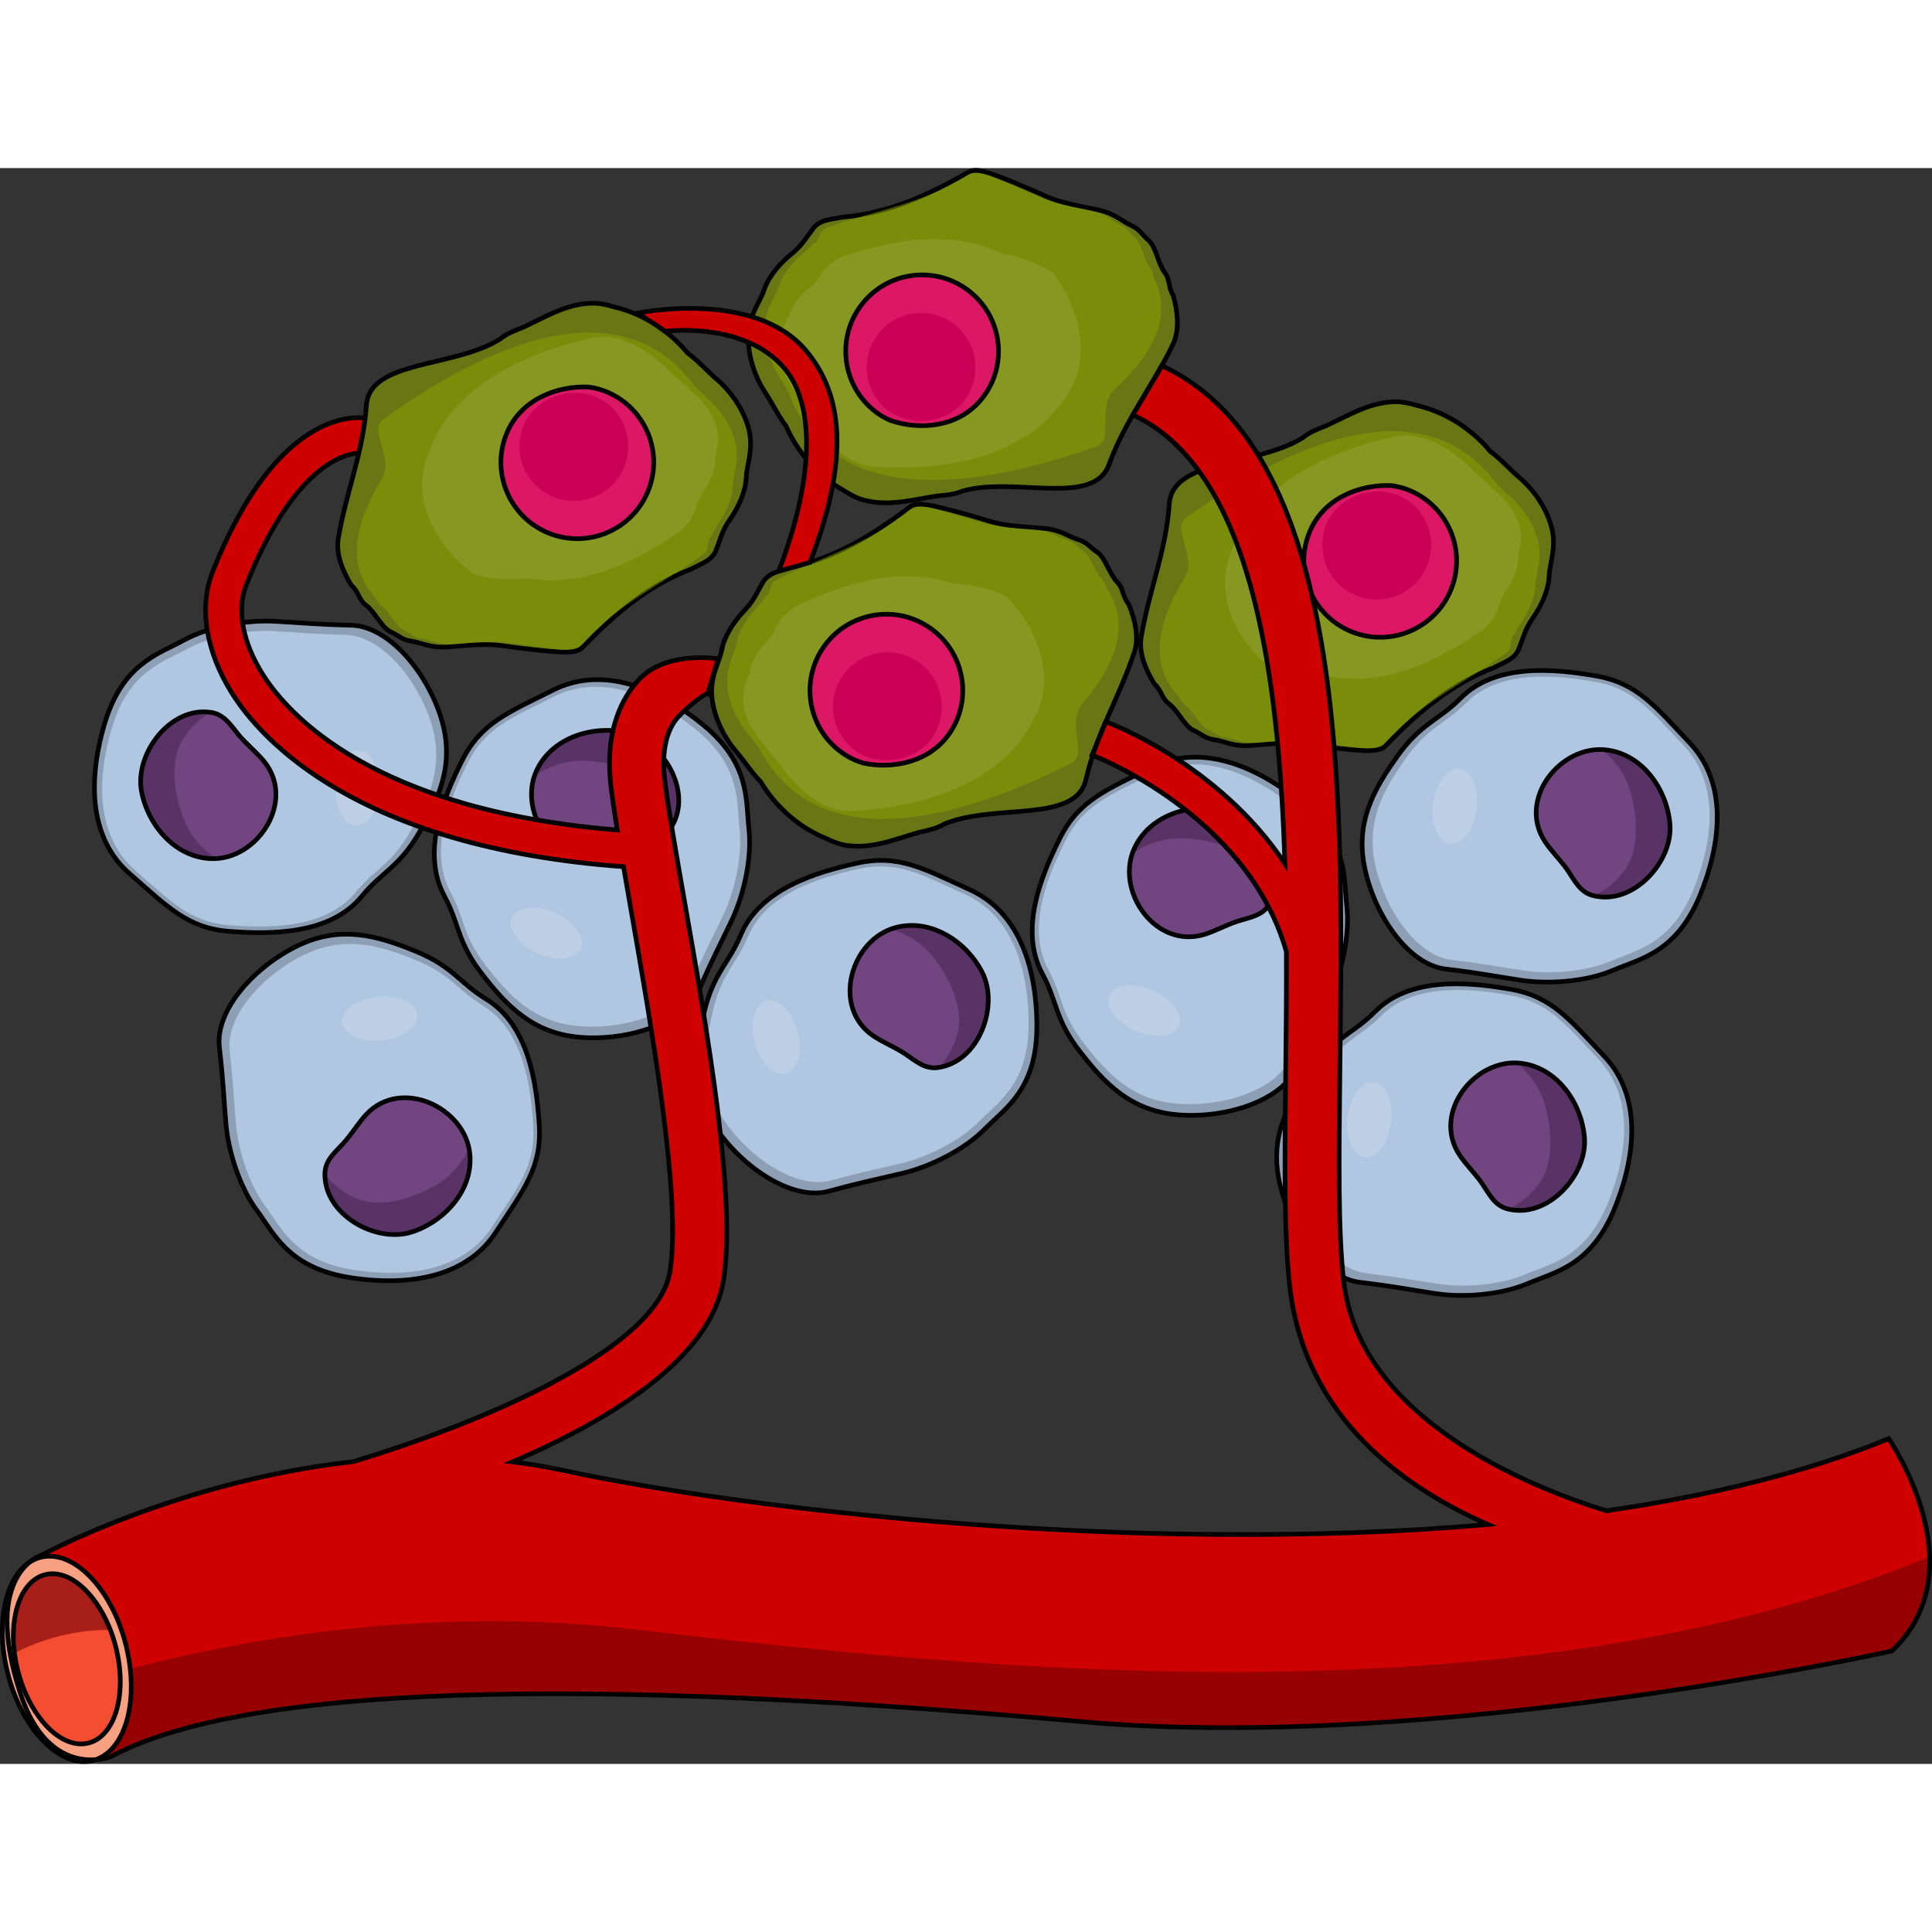 <?xml version="1.0" encoding="utf-8"?>
<!-- Created by: Science Figures, www.sciencefigures.org, Generator: Science Figures Editor -->
<svg version="1.1" id="Layer_1" xmlns="http://www.w3.org/2000/svg" xmlns:xlink="http://www.w3.org/1999/xlink" 
	 width="800px" height="800px" viewBox="0 0 415.66 343.33" enable-background="new 0 0 415.66 343.33" xml:space="preserve">
<rect x="0" y="0" width="415.66" height="343.33" fill="#333333" stroke="none"/>
<g>
	<g>
		<path opacity="0.6" fill="#8CA500" d="M300.82,50.27c-5.97-0.14-10.77,3.03-15.62,5.22c-1.75,0.67-3.5,1.34-5.02,2.59
			c-10.01,6.16-28.06,4.38-28.62,14.28c-0.74,10.31-4.34,18.37-6.07,28.71c-0.45,3.18,0.88,6.68,2.86,9.9
			c1.73,1.57,1.46,3.04,3.25,4.37c1.79,1.33,3.29,4.78,5.17,5.62c1.88,0.84,2.36,1.72,4.56,2.04c2.2,0.32,3.93,1.49,7.76,1.22
			c3.83-0.27,7.92-0.83,11.89-0.25c1.99,0.29,4.37,0.59,6.59,0.84c1.11,0.12,2.18,0.23,3.14,0.32c2.47,0.16,5.65,0.61,7.18-0.64
			c7.19-7.42,14.23-13.46,23.56-17.03c1.93-1.07,4.66-1.78,5.47-4.4c0.53-1.34,0.83-2.33,1.23-3.3c0.4-0.96,0.89-1.9,1.77-3.16
			c1.75-2.53,3.28-5.95,3.37-8.82c0.09-2.87,1.73-6.24,0.45-10.78c-1.28-4.54-4.36-8.3-6.67-10.26c-2.3-1.96-4.41-4.35-6.4-5.76
			c-4.22-5.06-9.91-8.57-15.96-9.95C303.41,50.63,302.07,50.35,300.82,50.27z"/>
		<path fill="none" stroke="#000000" stroke-miterlimit="10" d="M300.82,50.27c-5.97-0.14-10.77,3.03-15.62,5.22
			c-1.75,0.67-3.5,1.34-5.02,2.59c-10.01,6.16-28.06,4.38-28.62,14.28c-0.74,10.31-4.34,18.37-6.07,28.71
			c-0.45,3.18,0.88,6.68,2.86,9.9c1.73,1.57,1.46,3.04,3.25,4.37c1.79,1.33,3.29,4.78,5.17,5.62c1.88,0.84,2.36,1.72,4.56,2.04
			c2.2,0.32,3.93,1.49,7.76,1.22c3.83-0.27,7.92-0.83,11.89-0.25c1.99,0.29,4.37,0.59,6.59,0.84c1.11,0.12,2.18,0.23,3.14,0.32
			c2.47,0.16,5.65,0.61,7.18-0.64c7.19-7.42,14.23-13.46,23.56-17.03c1.93-1.07,4.66-1.78,5.47-4.4c0.53-1.34,0.83-2.33,1.23-3.3
			c0.4-0.96,0.89-1.9,1.77-3.16c1.75-2.53,3.28-5.95,3.37-8.82c0.09-2.87,1.73-6.24,0.45-10.78c-1.28-4.54-4.36-8.3-6.67-10.26
			c-2.3-1.96-4.41-4.35-6.4-5.76c-4.22-5.06-9.91-8.57-15.96-9.95C303.41,50.63,302.07,50.35,300.82,50.27z"/>
		<path opacity="0.5" fill="#8CA500" d="M262.25,122.12c-0.36-0.16-0.67-0.35-1.04-0.58c-0.43-0.27-0.92-0.57-1.59-0.87
			c-0.81-0.36-1.63-1.49-2.42-2.59c-0.71-0.98-1.44-1.99-2.27-2.61c-0.75-0.56-1.04-1.14-1.39-1.82c-7.14-7.53-3.56-17.63,1.44-25.7
			c2.48-4.51-2.88-10.19,0.07-12.62c18.48-13.28,49.91-30.61,67.14-7.19c0.85,0.82,1.72,1.67,2.64,2.45
			c2.16,1.85,4.87,5.26,5.99,9.3c0.77,2.77,0.32,5.08-0.08,7.11c-0.19,0.99-0.37,1.92-0.4,2.83c-0.1,2.73-1.64,5.89-3.06,7.94
			c-0.71,1.03-1.17,1.84-1.52,2.62c-1.05,0.92-0.41,2.61-1.32,3.61c-9.05,6.73-18.77,10.81-26.4,19.58
			c-2.38,2.21-6.43,0.87-9.78,0.57c-1.03-0.11-2.1-0.24-3.15-0.37c-1.05-0.13-2.09-0.27-3.04-0.41c-3.1-0.45-6.23-0.17-9.25,0.09
			c-0.67,0.06-1.36,0.12-2.02,0.17c-2.3,0.17-3.71-0.24-5.07-0.63c-0.68-0.2-1.32-0.38-2.03-0.49
			C263.14,122.44,262.68,122.31,262.25,122.12L262.25,122.12z"/>
		<path opacity="0.1" fill="#FFFFFF" d="M274.77,108.62c-7.75-5.55-13.5-15.49-10.33-24.66c4.59-15.45,20.89-22.9,35.31-26.12
			c6.74-1.59,13.39,3.22,17.98,8.02c0.8,0.57,1.64,1.37,2.53,2.23c0.65,0.62,1.32,1.27,2.02,1.86c1.66,1.4,3.74,3.99,4.61,7.05
			c0.6,2.09,0.26,3.83-0.03,5.37c-0.14,0.75-0.28,1.45-0.3,2.13c-0.06,2.06-1.23,4.44-2.3,5.98c-1.07,1.54-1.38,2.45-1.84,3.82
			c-0.09,0.28-0.2,0.58-0.31,0.91c-0.51,1.44-1.43,2.44-2.83,3.96c-7.05,4.86-15.25,9.41-24.02,10.48
			c-2.92,0.36-5.91,0.33-8.93-0.21C282.47,109.98,278.48,109.57,274.77,108.62L274.77,108.62z"/>
		<g>
			<path fill="#DC1866" d="M311.95,91.21c-3.7,8.29-13.42,12-21.71,8.3c-6.9-3.09-10.64-10.35-9.54-17.48
				c0.22-1.43,0.65-2.86,1.27-4.24c3.11-6.88,10.69-9.78,17.36-9.48c1.5,0.18,2.94,0.58,4.32,1.2
				C311.93,73.21,315.65,82.93,311.95,91.21z"/>
			<path fill="none" stroke="#000000" stroke-miterlimit="10" d="M311.95,91.21c-3.7,8.29-13.42,12-21.71,8.3
				c-6.9-3.09-10.64-10.35-9.54-17.48c0.22-1.43,0.65-2.86,1.27-4.24c3.11-6.88,10.69-9.78,17.36-9.48c1.5,0.18,2.94,0.58,4.32,1.2
				C311.93,73.21,315.65,82.93,311.95,91.21z"/>
			<path fill="#C90056" d="M306.88,85.89c-2.64,5.9-9.55,8.54-15.45,5.91c-3.93-1.76-6.42-5.42-6.86-9.41
				c-0.11-1-0.09-2.02,0.07-3.04c0.88-7.27,9.18-11.78,16.33-8.91c0.98,0.44,1.88,1,2.67,1.65
				C307.6,75.35,309.07,80.97,306.88,85.89z"/>
		</g>
	</g>
	<g>
		<g>
			<g>
				<path id="changecolor_1_" fill="#B0C7E1" d="M77.86,156.64c4.32-5.29,7.97-6.15,12.33-13.69c4.36-7.54,7.77-15,4.66-24.81
					c-3.11-9.81-11.26-19.6-19.29-19.79c-8.03-0.2-10.45-0.53-16.5-0.85c-6.04-0.32-14.02,1.06-19.53,4.08
					c-5.51,3.02-13.25,5.02-17.1,18.2c-3.85,13.19-2.66,24.95,5.45,32.01c8.11,7.06,12.41,11.74,21.51,12.43
					C58.48,164.9,71.12,164.89,77.86,156.64z"/>
				<path opacity="0.2" fill="#010101" d="M49.38,164.22c9.1,0.69,21.73,0.67,28.48-7.58c4.32-5.29,7.97-6.15,12.33-13.69
					c4.36-7.54,7.77-15,4.66-24.81c-3.11-9.81-11.26-19.6-19.29-19.79c-8.03-0.2-10.45-0.53-16.5-0.85
					c-6.04-0.32-14.02,1.06-19.53,4.08c-5.51,3.02-13.25,5.02-17.1,18.2c-3.85,13.19-2.66,24.95,5.45,32.01
					C35.99,158.85,40.29,163.53,49.38,164.22z M29.15,151.14c-7.69-6.7-8.82-17.86-5.17-30.38c3.65-12.52,11-14.41,16.23-17.28
					c5.23-2.87,12.8-4.17,18.53-3.87c5.73,0.3,8.03,0.62,15.65,0.81c7.62,0.19,15.35,9.48,18.31,18.78
					c2.96,9.3-0.29,16.38-4.42,23.54c-4.13,7.16-7.6,7.97-11.7,12.99c-6.4,7.83-18.39,7.84-27.03,7.19
					C40.93,162.28,36.84,157.84,29.15,151.14z"/>
				<path opacity="0.15" fill="#FFFFFF" d="M76.64,141.49c-2.61-0.07-4.62-3.77-4.5-8.26c0.13-4.49,2.35-8.06,4.96-7.99
					c2.61,0.07,4.63,3.77,4.5,8.26C81.47,137.99,79.25,141.56,76.64,141.49z"/>
			</g>
			<path fill="none" stroke="#000000" stroke-linecap="round" stroke-linejoin="round" stroke-miterlimit="10" d="M77.86,156.64
				c4.32-5.29,7.97-6.15,12.33-13.69c4.36-7.54,7.77-15,4.66-24.81c-3.11-9.81-11.26-19.6-19.29-19.79
				c-8.03-0.2-10.45-0.53-16.5-0.85c-6.04-0.32-14.02,1.06-19.53,4.08c-5.51,3.02-13.25,5.02-17.1,18.2
				c-3.85,13.19-2.66,24.95,5.45,32.01c8.11,7.06,12.41,11.74,21.51,12.43C58.48,164.9,71.12,164.89,77.86,156.64z"/>
		</g>
		<g>
			<path fill="#714580" d="M56.83,127.67c-1.65-2.03-3.8-3.69-5.49-5.74c-1.71-2.08-3.06-4.37-5.89-4.82
				c-8.9-1.4-16.45,8.97-15.02,16.86c1.32,7.31,7.2,14.35,15.04,14.6C55.48,148.9,63.71,136.14,56.83,127.67z"/>
			<path fill="#5A3366" d="M45.47,148.58c0.35,0.01,0.7,0.01,1.05-0.01c-3-2.1-5.41-4.66-6.85-8.22c-2.01-4.97-3.3-11.95-0.63-16.92
				c1.14-2.13,3.59-4.98,6.32-6.32c-8.86-1.32-16.36,9.01-14.93,16.87C31.76,141.29,37.63,148.32,45.47,148.58z"/>
			<path fill="none" stroke="#000000" stroke-linecap="round" stroke-linejoin="round" stroke-miterlimit="10" d="M56.83,127.67
				c-1.65-2.03-3.8-3.69-5.49-5.74c-1.71-2.08-3.06-4.37-5.89-4.82c-8.9-1.4-16.45,8.97-15.02,16.86c1.32,7.31,7.2,14.35,15.04,14.6
				C55.48,148.9,63.71,136.14,56.83,127.67z"/>
		</g>
	</g>
	<g>
		<g>
			<g>
				<path id="changecolor_2_" fill="#B0C7E1" d="M159.39,164.94c-2.62,6.3-5.87,8.17-7.89,16.65c-2.01,8.47-3.15,16.6,2.65,25.1
					c5.79,8.5,16.41,15.54,24.16,13.43c7.75-2.11,10.17-2.49,16.05-3.91c5.88-1.43,13.13-5.03,17.54-9.5
					c4.41-4.47,11.26-8.6,11.17-22.34c-0.09-13.74-4.6-24.66-14.4-29.11c-9.79-4.44-15.26-7.69-24.17-5.74
					C175.59,151.47,163.49,155.1,159.39,164.94z"/>
				<path opacity="0.2" fill="#010101" d="M184.5,149.51c-8.91,1.95-21.01,5.59-25.11,15.43c-2.62,6.3-5.87,8.17-7.89,16.65
					c-2.01,8.47-3.15,16.6,2.65,25.1c5.79,8.5,16.41,15.54,24.16,13.43c7.75-2.11,10.17-2.49,16.05-3.91
					c5.88-1.43,13.13-5.03,17.54-9.5c4.41-4.47,11.26-8.6,11.17-22.34c-0.09-13.74-4.6-24.66-14.4-29.11
					C198.87,150.81,193.41,147.56,184.5,149.51z M207.64,156.24c9.29,4.22,13.57,14.58,13.66,27.62c0.09,13.04-6.41,16.96-10.6,21.2
					c-4.19,4.24-11.06,7.66-16.64,9.02c-5.58,1.35-7.87,1.71-15.23,3.71c-7.35,2.01-17.43-4.68-22.92-12.75
					c-5.5-8.07-4.42-15.78-2.51-23.82c1.91-8.04,4.99-9.82,7.48-15.8c3.89-9.34,15.37-12.79,23.83-14.64
					C193.16,148.94,198.34,152.03,207.64,156.24z"/>
				<path opacity="0.15" fill="#FFFFFF" d="M164.9,179.1c2.52-0.68,5.51,2.29,6.67,6.62c1.16,4.34,0.06,8.4-2.46,9.08
					c-2.52,0.68-5.51-2.29-6.68-6.62C161.28,183.84,162.38,179.78,164.9,179.1z"/>
			</g>
			<path fill="none" stroke="#000000" stroke-linecap="round" stroke-linejoin="round" stroke-miterlimit="10" d="M159.39,164.94
				c-2.62,6.3-5.87,8.17-7.89,16.65c-2.01,8.47-3.15,16.6,2.65,25.1c5.79,8.5,16.41,15.54,24.16,13.43
				c7.75-2.11,10.17-2.49,16.05-3.91c5.88-1.43,13.13-5.03,17.54-9.5c4.41-4.47,11.26-8.6,11.17-22.34
				c-0.09-13.74-4.6-24.66-14.4-29.11c-9.79-4.44-15.26-7.69-24.17-5.74C175.59,151.47,163.49,155.1,159.39,164.94z"/>
		</g>
		<g>
			<path fill="#714580" d="M187.84,186.67c2.17,1.47,4.7,2.44,6.91,3.92c2.24,1.5,4.18,3.31,7.02,2.93
				c8.93-1.21,13.19-13.31,9.56-20.46c-3.37-6.63-11.01-11.68-18.59-9.68C183.05,165.94,178.82,180.52,187.84,186.67z"/>
			<path fill="#5A3366" d="M192.74,163.38c-0.34,0.09-0.68,0.2-1,0.32c3.47,1.15,6.52,2.92,8.92,5.91
				c3.35,4.19,6.58,10.5,5.46,16.03c-0.48,2.37-2.01,5.8-4.25,7.86c8.87-1.27,13.09-13.32,9.47-20.45
				C207.96,166.43,200.32,161.37,192.74,163.38z"/>
			<path fill="none" stroke="#000000" stroke-linecap="round" stroke-linejoin="round" stroke-miterlimit="10" d="M187.84,186.67
				c2.17,1.47,4.7,2.44,6.91,3.92c2.24,1.5,4.18,3.31,7.02,2.93c8.93-1.21,13.19-13.31,9.56-20.46
				c-3.37-6.63-11.01-11.68-18.59-9.68C183.05,165.94,178.82,180.52,187.84,186.67z"/>
		</g>
	</g>
	<g>
		<g>
			<g>
				<path id="changecolor_5_" fill="#B0C7E1" d="M95.64,156.68c3.25,6,2.66,9.71,7.99,16.6c5.33,6.89,10.93,12.88,21.19,13.72
					c10.25,0.84,22.4-2.99,25.63-10.35c3.23-7.36,4.46-9.47,7.04-14.94c2.58-5.47,4.34-13.37,3.63-19.61
					c-0.71-6.24,0.39-14.17-10.36-22.73c-10.74-8.56-22.07-11.92-31.69-7.1c-9.61,4.82-15.57,7.03-19.65,15.19
					C95.34,135.61,90.56,147.31,95.64,156.68z"/>
				<path opacity="0.2" fill="#010101" d="M99.43,127.46c-4.08,8.16-8.86,19.85-3.79,29.23c3.25,6,2.66,9.71,7.99,16.6
					c5.33,6.89,10.93,12.88,21.19,13.72c10.25,0.84,22.4-2.99,25.63-10.35c3.23-7.36,4.46-9.47,7.04-14.94
					c2.58-5.47,4.34-13.37,3.63-19.61c-0.71-6.24,0.39-14.17-10.36-22.73c-10.74-8.56-22.07-11.92-31.69-7.1
					C109.47,117.09,103.51,119.3,99.43,127.46z M119.2,113.69c9.12-4.58,19.87-1.39,30.07,6.74c10.2,8.13,9.16,15.65,9.83,21.57
					c0.67,5.92-0.99,13.42-3.45,18.61c-2.45,5.19-3.62,7.2-6.68,14.18c-3.06,6.98-14.59,10.61-24.32,9.82
					c-9.73-0.79-15.05-6.48-20.11-13.02c-5.06-6.54-4.5-10.06-7.58-15.75c-4.82-8.89-0.28-19.99,3.59-27.74
					C104.42,120.36,110.08,118.27,119.2,113.69z"/>
				<path opacity="0.15" fill="#FFFFFF" d="M110.12,161.3c1.06-2.39,5.24-2.85,9.35-1.03c4.1,1.82,6.57,5.23,5.51,7.62
					c-1.06,2.39-5.24,2.85-9.35,1.03C111.53,167.1,109.06,163.69,110.12,161.3z"/>
			</g>
			<path fill="none" stroke="#000000" stroke-linecap="round" stroke-linejoin="round" stroke-miterlimit="10" d="M95.64,156.68
				c3.25,6,2.66,9.71,7.99,16.6c5.33,6.89,10.93,12.88,21.19,13.72c10.25,0.84,22.4-2.99,25.63-10.35
				c3.23-7.36,4.46-9.47,7.04-14.94c2.58-5.47,4.34-13.37,3.63-19.61c-0.71-6.24,0.39-14.17-10.36-22.73
				c-10.74-8.56-22.07-11.92-31.69-7.1c-9.61,4.82-15.57,7.03-19.65,15.19C95.34,135.61,90.56,147.31,95.64,156.68z"/>
		</g>
		<g>
			<path fill="#714580" d="M130.42,148.21c2.51-0.76,4.85-2.12,7.39-2.91c2.57-0.8,5.2-1.17,6.69-3.62
				c4.67-7.7-2.06-18.62-9.91-20.29c-7.27-1.55-16.01,1.22-19.21,8.37C111.29,138.91,119.97,151.36,130.42,148.21z"/>
			<path fill="#5A3366" d="M115.38,129.76c-0.14,0.32-0.27,0.65-0.39,0.98c3.08-1.98,6.37-3.24,10.2-3.22
				c5.36,0.03,12.3,1.48,15.9,5.83c1.54,1.87,3.24,5.2,3.45,8.24c4.58-7.7-2.13-18.55-9.95-20.22
				C127.33,119.84,118.59,122.61,115.38,129.76z"/>
			<path fill="none" stroke="#000000" stroke-linecap="round" stroke-linejoin="round" stroke-miterlimit="10" d="M130.42,148.21
				c2.51-0.76,4.85-2.12,7.39-2.91c2.57-0.8,5.2-1.17,6.69-3.62c4.67-7.7-2.06-18.62-9.91-20.29c-7.27-1.55-16.01,1.22-19.21,8.37
				C111.29,138.91,119.97,151.36,130.42,148.21z"/>
		</g>
	</g>
	<g>
		<g>
			<g>
				<path id="changecolor_4_" fill="#B0C7E1" d="M224.27,173.36c3.25,6,2.66,9.71,7.99,16.6c5.33,6.89,10.93,12.88,21.19,13.72
					c10.25,0.84,22.4-2.99,25.63-10.35c3.23-7.36,4.46-9.47,7.04-14.94c2.58-5.47,4.34-13.37,3.63-19.61
					c-0.71-6.24,0.39-14.17-10.36-22.73c-10.74-8.56-22.07-11.92-31.69-7.1c-9.61,4.82-15.57,7.03-19.65,15.19
					C223.97,152.29,219.19,163.99,224.27,173.36z"/>
				<path opacity="0.2" fill="#010101" d="M228.05,144.13c-4.08,8.16-8.86,19.85-3.79,29.23c3.25,6,2.66,9.71,7.99,16.6
					c5.33,6.89,10.93,12.88,21.19,13.72c10.25,0.84,22.4-2.99,25.63-10.35c3.23-7.36,4.46-9.47,7.04-14.94
					c2.58-5.47,4.34-13.37,3.63-19.61c-0.71-6.24,0.39-14.17-10.36-22.73c-10.74-8.56-22.07-11.92-31.69-7.1
					C238.1,133.77,232.14,135.98,228.05,144.13z M247.83,130.37c9.12-4.58,19.87-1.39,30.07,6.74c10.2,8.13,9.16,15.65,9.83,21.57
					c0.67,5.92-0.99,13.42-3.45,18.61c-2.45,5.19-3.62,7.2-6.68,14.18c-3.06,6.98-14.59,10.61-24.32,9.82
					c-9.73-0.79-15.05-6.48-20.11-13.02c-5.06-6.54-4.5-10.06-7.58-15.75c-4.82-8.89-0.28-19.99,3.59-27.74
					C233.05,137.04,238.71,134.95,247.83,130.37z"/>
				<path opacity="0.15" fill="#FFFFFF" d="M238.75,177.97c1.06-2.39,5.24-2.85,9.35-1.03c4.1,1.82,6.57,5.23,5.51,7.62
					c-1.06,2.39-5.24,2.85-9.35,1.03C240.16,183.77,237.69,180.36,238.75,177.97z"/>
			</g>
			<path fill="none" stroke="#000000" stroke-linecap="round" stroke-linejoin="round" stroke-miterlimit="10" d="M224.27,173.36
				c3.25,6,2.66,9.71,7.99,16.6c5.33,6.89,10.93,12.88,21.19,13.72c10.25,0.84,22.4-2.99,25.63-10.35
				c3.23-7.36,4.46-9.47,7.04-14.94c2.58-5.47,4.34-13.37,3.63-19.61c-0.71-6.24,0.39-14.17-10.36-22.73
				c-10.74-8.56-22.07-11.92-31.69-7.1c-9.61,4.82-15.57,7.03-19.65,15.19C223.97,152.29,219.19,163.99,224.27,173.36z"/>
		</g>
		<g>
			<path fill="#714580" d="M259.05,164.89c2.51-0.76,4.85-2.12,7.39-2.91c2.57-0.8,5.21-1.17,6.69-3.62
				c4.67-7.7-2.06-18.62-9.91-20.29c-7.27-1.55-16.01,1.22-19.21,8.37C239.91,155.58,248.6,168.04,259.05,164.89z"/>
			<path fill="#5A3366" d="M244.01,146.44c-0.14,0.32-0.27,0.65-0.39,0.98c3.08-1.98,6.37-3.24,10.2-3.22
				c5.36,0.03,12.3,1.48,15.9,5.83c1.54,1.87,3.24,5.2,3.45,8.24c4.58-7.7-2.13-18.55-9.95-20.22
				C255.96,136.52,247.22,139.29,244.01,146.44z"/>
			<path fill="none" stroke="#000000" stroke-linecap="round" stroke-linejoin="round" stroke-miterlimit="10" d="M259.05,164.89
				c2.51-0.76,4.85-2.12,7.39-2.91c2.57-0.8,5.21-1.17,6.69-3.62c4.67-7.7-2.06-18.62-9.91-20.29c-7.27-1.55-16.01,1.22-19.21,8.37
				C239.91,155.58,248.6,168.04,259.05,164.89z"/>
		</g>
	</g>
	<g>
		<g>
			<g>
				<path id="changecolor_6_" fill="#B0C7E1" d="M295.85,181.47c-4.8,4.85-8.52,5.35-13.58,12.45c-5.06,7.09-9.17,14.19-7.01,24.25
					c2.16,10.06,9.34,20.58,17.31,21.55c7.97,0.96,10.35,1.53,16.34,2.43c5.98,0.89,14.05,0.29,19.83-2.19
					c5.77-2.48,13.67-3.72,18.77-16.48c5.09-12.76,5.04-24.58-2.36-32.39c-7.39-7.81-11.23-12.88-20.22-14.43
					C315.94,175.1,303.36,173.9,295.85,181.47z"/>
				<path opacity="0.2" fill="#010101" d="M324.92,176.65c-8.99-1.55-21.57-2.75-29.07,4.82c-4.8,4.85-8.52,5.35-13.58,12.45
					c-5.06,7.09-9.17,14.19-7.01,24.25c2.16,10.06,9.34,20.58,17.31,21.55c7.97,0.96,10.35,1.53,16.34,2.43
					c5.98,0.89,14.05,0.29,19.83-2.19c5.77-2.48,13.67-3.72,18.77-16.48c5.09-12.76,5.04-24.58-2.36-32.39
					C337.75,183.27,333.91,178.2,324.92,176.65z M343.81,191.61c7.02,7.41,7.07,18.62,2.24,30.73
					c-4.83,12.11-12.33,13.29-17.81,15.64c-5.48,2.35-13.14,2.93-18.81,2.08c-5.68-0.85-7.94-1.39-15.51-2.3
					c-7.57-0.92-14.38-10.9-16.43-20.45c-2.05-9.54,1.85-16.28,6.65-23.01c4.8-6.73,8.33-7.21,12.89-11.81
					c7.12-7.18,19.06-6.05,27.59-4.58C333.16,179.39,336.8,184.2,343.81,191.61z"/>
				<path opacity="0.15" fill="#FFFFFF" d="M295.62,196.67c2.59,0.32,4.24,4.2,3.69,8.65c-0.56,4.45-3.11,7.8-5.7,7.48
					c-2.59-0.32-4.24-4.2-3.69-8.65C290.47,199.69,293.02,196.34,295.62,196.67z"/>
			</g>
			<path fill="none" stroke="#000000" stroke-linecap="round" stroke-linejoin="round" stroke-miterlimit="10" d="M295.85,181.47
				c-4.8,4.85-8.52,5.35-13.58,12.45c-5.06,7.09-9.17,14.19-7.01,24.25c2.16,10.06,9.34,20.58,17.31,21.55
				c7.97,0.96,10.35,1.53,16.34,2.43c5.98,0.89,14.05,0.29,19.83-2.19c5.77-2.48,13.67-3.72,18.77-16.48
				c5.09-12.76,5.04-24.58-2.36-32.39c-7.39-7.81-11.23-12.88-20.22-14.43C315.94,175.1,303.36,173.9,295.85,181.47z"/>
		</g>
		<g>
			<path fill="#714580" d="M314.01,212.32c1.45,2.18,3.43,4.03,4.92,6.24c1.51,2.23,2.63,4.64,5.4,5.36
				c8.72,2.25,17.23-7.35,16.56-15.35c-0.62-7.41-5.79-14.97-13.57-15.97C317.39,191.31,307.97,203.23,314.01,212.32z"/>
			<path fill="#5A3366" d="M327.33,192.59c-0.35-0.05-0.7-0.07-1.05-0.09c2.78,2.38,4.94,5.16,6.03,8.84
				c1.52,5.14,2.14,12.21-0.99,16.9c-1.34,2.02-4.05,4.61-6.9,5.68c8.69,2.16,17.14-7.4,16.48-15.37
				C340.28,201.16,335.1,193.6,327.33,192.59z"/>
			<path fill="none" stroke="#000000" stroke-linecap="round" stroke-linejoin="round" stroke-miterlimit="10" d="M314.01,212.32
				c1.45,2.18,3.43,4.03,4.92,6.24c1.51,2.23,2.63,4.64,5.4,5.36c8.72,2.25,17.23-7.35,16.56-15.35
				c-0.62-7.41-5.79-14.97-13.57-15.97C317.39,191.31,307.97,203.23,314.01,212.32z"/>
		</g>
	</g>
	<g>
		<g>
			<g>
				<path id="changecolor_7_" fill="#B0C7E1" d="M314.24,114.06c-4.8,4.85-8.52,5.35-13.58,12.45c-5.06,7.09-9.17,14.19-7.01,24.25
					c2.16,10.06,9.34,20.58,17.31,21.55c7.97,0.96,10.35,1.53,16.34,2.43c5.98,0.89,14.05,0.29,19.83-2.19
					c5.77-2.48,13.67-3.72,18.77-16.48c5.09-12.76,5.04-24.58-2.36-32.39c-7.39-7.81-11.23-12.88-20.22-14.43
					C334.32,107.69,321.74,106.49,314.24,114.06z"/>
				<path opacity="0.2" fill="#010101" d="M343.31,109.24c-8.99-1.55-21.57-2.75-29.07,4.82c-4.8,4.85-8.52,5.35-13.58,12.45
					c-5.06,7.09-9.17,14.19-7.01,24.25c2.16,10.06,9.34,20.58,17.31,21.55c7.97,0.96,10.35,1.53,16.34,2.43
					c5.98,0.89,14.05,0.29,19.83-2.19c5.77-2.48,13.67-3.72,18.77-16.48c5.09-12.76,5.04-24.58-2.36-32.39
					C356.13,115.86,352.3,110.79,343.31,109.24z M362.2,124.2c7.02,7.41,7.07,18.62,2.24,30.73c-4.83,12.11-12.33,13.29-17.81,15.64
					s-13.14,2.93-18.81,2.08c-5.68-0.85-7.94-1.39-15.51-2.3c-7.57-0.92-14.38-10.9-16.43-20.45c-2.05-9.54,1.85-16.28,6.65-23.01
					c4.8-6.73,8.33-7.21,12.89-11.81c7.12-7.18,19.06-6.05,27.59-4.58C351.54,111.98,355.18,116.79,362.2,124.2z"/>
				<path opacity="0.15" fill="#FFFFFF" d="M314,129.26c2.59,0.32,4.24,4.2,3.69,8.65c-0.56,4.45-3.11,7.8-5.7,7.48
					c-2.59-0.32-4.24-4.2-3.69-8.65C308.86,132.28,311.41,128.94,314,129.26z"/>
			</g>
			<path fill="none" stroke="#000000" stroke-linecap="round" stroke-linejoin="round" stroke-miterlimit="10" d="M314.24,114.06
				c-4.8,4.85-8.52,5.35-13.58,12.45c-5.06,7.09-9.17,14.19-7.01,24.25c2.16,10.06,9.34,20.58,17.31,21.55
				c7.97,0.96,10.35,1.53,16.34,2.43c5.98,0.89,14.05,0.29,19.83-2.19c5.77-2.48,13.67-3.72,18.77-16.48
				c5.09-12.76,5.04-24.58-2.36-32.39c-7.39-7.81-11.23-12.88-20.22-14.43C334.32,107.69,321.74,106.49,314.24,114.06z"/>
		</g>
		<g>
			<path fill="#714580" d="M332.4,144.91c1.45,2.18,3.43,4.03,4.92,6.24c1.51,2.23,2.63,4.64,5.4,5.36
				c8.72,2.25,17.23-7.35,16.56-15.35c-0.62-7.41-5.79-14.97-13.57-15.97C335.78,123.91,326.36,135.82,332.4,144.91z"/>
			<path fill="#5A3366" d="M345.71,125.19c-0.35-0.05-0.7-0.07-1.05-0.09c2.78,2.38,4.94,5.16,6.03,8.84
				c1.52,5.14,2.14,12.21-0.99,16.9c-1.34,2.02-4.05,4.61-6.9,5.68c8.69,2.16,17.14-7.4,16.48-15.37
				C358.66,133.75,353.49,126.19,345.71,125.19z"/>
			<path fill="none" stroke="#000000" stroke-linecap="round" stroke-linejoin="round" stroke-miterlimit="10" d="M332.4,144.91
				c1.45,2.18,3.43,4.03,4.92,6.24c1.51,2.23,2.63,4.64,5.4,5.36c8.72,2.25,17.23-7.35,16.56-15.35
				c-0.62-7.41-5.79-14.97-13.57-15.97C335.78,123.91,326.36,135.82,332.4,144.91z"/>
		</g>
	</g>
	<g>
		<g>
			<g>
				<path id="changecolor_3_" fill="#B0C7E1" d="M104.62,178.81c-5.83-3.56-7.18-7.05-15.25-10.34c-8.07-3.28-15.92-5.65-25.21-1.22
					c-9.29,4.43-17.87,13.84-16.97,21.82c0.9,7.98,0.9,10.43,1.41,16.46c0.51,6.03,2.96,13.74,6.71,18.78
					c3.75,5.04,6.78,12.44,20.37,14.45c13.59,2.01,25.08-0.78,30.97-9.78c5.89-9,9.93-13.9,9.37-23
					C115.46,196.88,113.72,184.36,104.62,178.81z"/>
				<path opacity="0.2" fill="#010101" d="M116.03,205.98c-0.57-9.1-2.31-21.62-11.41-27.17c-5.83-3.56-7.18-7.05-15.25-10.34
					c-8.07-3.28-15.92-5.65-25.21-1.22c-9.29,4.43-17.87,13.84-16.97,21.82c0.9,7.98,0.9,10.43,1.41,16.46
					c0.51,6.03,2.96,13.74,6.71,18.78c3.75,5.04,6.78,12.44,20.37,14.45c13.59,2.01,25.08-0.78,30.97-9.78
					C112.55,219.99,116.6,215.09,116.03,205.98z M105.84,227.82c-5.59,8.54-16.49,11.18-29.39,9.28
					c-12.9-1.91-15.78-8.93-19.33-13.71c-3.55-4.79-5.88-12.11-6.37-17.83c-0.49-5.72-0.48-8.04-1.34-15.62
					c-0.86-7.57,7.29-16.51,16.1-20.71c8.81-4.2,16.27-1.96,23.92,1.16c7.66,3.12,8.94,6.44,14.47,9.81
					c8.63,5.27,10.29,17.15,10.82,25.79C115.27,214.62,111.43,219.28,105.84,227.82z"/>
				<path opacity="0.15" fill="#FFFFFF" d="M89.78,182.09c0.28,2.6-3.1,5.1-7.57,5.58c-4.46,0.49-8.31-1.22-8.59-3.82
					c-0.28-2.6,3.1-5.1,7.57-5.58C85.65,177.78,89.5,179.49,89.78,182.09z"/>
			</g>
			<path fill="none" stroke="#000000" stroke-linecap="round" stroke-linejoin="round" stroke-miterlimit="10" d="M104.62,178.81
				c-5.83-3.56-7.18-7.05-15.25-10.34c-8.07-3.28-15.92-5.65-25.21-1.22c-9.29,4.43-17.87,13.84-16.97,21.82
				c0.9,7.98,0.9,10.43,1.41,16.46c0.51,6.03,2.96,13.74,6.71,18.78c3.75,5.04,6.78,12.44,20.37,14.45
				c13.59,2.01,25.08-0.78,30.97-9.78c5.89-9,9.93-13.9,9.37-23C115.46,196.88,113.72,184.36,104.62,178.81z"/>
		</g>
		<g>
			<path fill="#714580" d="M78.8,203.6c-1.79,1.91-3.13,4.27-4.93,6.22c-1.82,1.98-3.91,3.63-3.97,6.49
				c-0.17,9.01,11.14,15.07,18.76,12.57c7.06-2.31,13.23-9.1,12.41-16.89C100.02,202.04,86.26,195.63,78.8,203.6z"/>
			<path fill="#5A3366" d="M101.07,212c-0.04-0.35-0.09-0.7-0.16-1.04c-1.67,3.26-3.88,6-7.21,7.91c-4.65,2.67-11.38,4.9-16.68,2.94
				c-2.27-0.84-5.42-2.87-7.12-5.4c-0.1,8.96,11.16,14.97,18.76,12.48C95.73,226.58,101.89,219.8,101.07,212z"/>
			<path fill="none" stroke="#000000" stroke-linecap="round" stroke-linejoin="round" stroke-miterlimit="10" d="M78.8,203.6
				c-1.79,1.91-3.13,4.27-4.93,6.22c-1.82,1.98-3.91,3.63-3.97,6.49c-0.17,9.01,11.14,15.07,18.76,12.57
				c7.06-2.31,13.23-9.1,12.41-16.89C100.02,202.04,86.26,195.63,78.8,203.6z"/>
		</g>
	</g>
	<path fill="#CE0000" d="M406.35,273.36c-17.65,7.26-38.43,12.26-60.71,15.52c-17.15-5.32-53.19-19.94-56.56-49.47
		c-1.2-10.46-1.03-26.01-0.83-44.03c0.62-56.5,2.8-133.88-38.3-152.86l-6.21,10.58c25.08,11.58,31.36,53.82,32.7,96.54
		c-14.12-21.31-37.29-30.08-38.54-30.54l-2.94,7.18c0.34,0.13,33.38,12.71,41.8,42.3c0.04,9.19-0.06,18.19-0.15,26.68
		c-0.2,18.4-0.38,34.29,0.9,45.48c3.24,28.35,25.07,43.44,42.64,51.09c-74.93,6.56-159.34-3.1-198.9-11.63
		c-3.66-0.79-7.32-1.4-10.96-1.85c21.65-9.32,42.65-22.47,45.35-39.02c2.85-17.47-3.42-53.3-8.46-82.1
		c-1.85-10.54-3.44-19.65-4.15-25.54c-0.73-6.1,0.29-10.83,2.96-13.69c2.4-2.57,6.02-5.16,6.27-4.92l2.25-7.54
		c-3.42-0.4-12.07-0.81-17.04,4.51c-3.55,3.8-7.47,10.88-6.01,23.03c0.31,2.6,0.79,5.77,1.36,9.33
		c-52.44-4.28-70.82-24.79-76.31-33.52c-4.34-6.9-5.63-13.9-3.53-19.2c11.51-29.09,24.12-28.34,24.22-28.32l0.81-3.85l0.57-3.71
		c-1.79-0.31-18.93-2.08-32.82,33.02c-3.02,7.63-1.49,17.17,4.18,26.19c6.19,9.83,26.77,33.09,84.21,37.28
		c0.49,2.83,1.01,5.81,1.55,8.93c4.63,26.46,10.98,62.69,8.44,78.21c-2.62,16.07-38.03,31.74-68.08,40.85
		c-37.66,4.14-67.06,20.1-67.06,20.1s-13.08,3.66-4.65,29.67c6.21,19.14,19.57,13.68,19.57,13.68
		c35.47-19.02,132.12-14.41,208.6-7.52c75.69,6.82,174.53-15.19,174.53-15.19C425.72,301.31,406.35,273.36,406.35,273.36z"/>
	<path fill="#970000" d="M415.14,298.75c-88.94,36.6-204.06,24.27-279.4,15.55c-54.21-6.27-104.67,6.19-130.71,15.73
		c6.45,16.78,18.87,11.72,18.87,11.72c35.47-19.02,132.12-14.41,208.6-7.52c75.69,6.82,174.53-15.19,174.53-15.19
		C413.43,312.97,415.37,305.69,415.14,298.75z"/>
	<g>
		<g>
			<g>
				<g>
					<g enable-background="new    ">
						<g>
							<path fill="#F8A082" stroke="#000000" stroke-linecap="round" stroke-linejoin="round" stroke-miterlimit="10" d="
								M1.39,307.7c-2.7,9.85,0.93,23.67,8.1,30.87c7.17,7.2,15.16,5.06,17.86-4.79c2.69-9.85-0.93-23.67-8.1-30.87
								C12.08,295.7,4.09,297.85,1.39,307.7"/>
						</g>
					</g>
				</g>
			</g>
			<path fill="#F44D32" d="M19.1,306.69c-0.23-0.25-0.45-0.5-0.69-0.74c-1.48-1.48-3-2.49-4.48-3.04c-3.83-1.41-7.43,0.23-9.44,4.57
				c-0.34,0.74-0.64,1.55-0.88,2.44c-0.02,0.06-0.03,0.12-0.05,0.18c-0.36,1.39-0.58,2.86-0.66,4.39c-0.06,1.24-0.04,2.52,0.08,3.81
				c0.26,2.93,0.96,5.91,2.03,8.67c0.36,0.94,0.77,1.85,1.22,2.73c0.85,1.68,1.86,3.24,2.99,4.59c0.36,0.43,0.73,0.84,1.11,1.22
				c0.42,0.43,0.85,0.81,1.28,1.16c3.48,2.82,7.07,3.07,9.79,1.03c1.15-0.87,2.15-2.16,2.91-3.84c0.32-0.71,0.6-1.48,0.83-2.32
				c0.2-0.74,0.36-1.52,0.48-2.31c0.13-0.9,0.22-1.83,0.25-2.78c0.04-1.49-0.04-3.01-0.24-4.55c-0.27-2.06-0.75-4.14-1.42-6.12
				C23.03,312.33,21.29,309.14,19.1,306.69z"/>
		</g>
		<path fill="#A81E18" d="M18.41,305.95c-1.48-1.48-3-2.49-4.48-3.04c-3.83-1.41-7.43,0.23-9.44,4.57
			c-0.34,0.74-0.64,1.55-0.88,2.44c-0.02,0.06-0.03,0.12-0.05,0.18c-0.36,1.39-0.58,2.86-0.66,4.39c-0.06,1.24-0.04,2.52,0.08,3.81
			c0.04,0.4,0.08,0.8,0.13,1.2c3.84-2,11.33-5.1,20.62-4.99c-1.15-2.96-2.72-5.68-4.63-7.82C18.88,306.44,18.65,306.19,18.41,305.95
			z"/>
		<path fill="none" stroke="#000000" stroke-linecap="round" stroke-linejoin="round" stroke-miterlimit="10" d="M19.1,306.69
			c-0.23-0.25-0.45-0.5-0.69-0.74c-1.48-1.48-3-2.49-4.48-3.04c-3.83-1.41-7.43,0.23-9.44,4.57c-0.34,0.74-0.64,1.55-0.88,2.44
			c-0.02,0.06-0.03,0.12-0.05,0.18c-0.36,1.39-0.58,2.86-0.66,4.39c-0.06,1.24-0.04,2.52,0.08,3.81c0.26,2.93,0.96,5.91,2.03,8.67
			c0.36,0.94,0.77,1.85,1.22,2.73c0.85,1.68,1.86,3.24,2.99,4.59c0.36,0.43,0.73,0.84,1.11,1.22c0.42,0.43,0.85,0.81,1.28,1.16
			c3.48,2.82,7.07,3.07,9.79,1.03c1.15-0.87,2.15-2.16,2.91-3.84c0.32-0.71,0.6-1.48,0.83-2.32c0.2-0.74,0.36-1.52,0.48-2.31
			c0.13-0.9,0.22-1.83,0.25-2.78c0.04-1.49-0.04-3.01-0.24-4.55c-0.27-2.06-0.75-4.14-1.42-6.12
			C23.03,312.33,21.29,309.14,19.1,306.69z"/>
	</g>
	<g>
		<path opacity="0.6" fill="#8CA500" d="M181.58,145.63c5.88,1.06,11.11-1.33,16.24-2.74c1.83-0.39,3.66-0.78,5.36-1.78
			c10.84-4.54,28.4,0.01,30.49-9.69c2.32-10.07,7.13-17.47,10.43-27.43c0.94-3.07,0.16-6.74-1.29-10.22
			c-1.46-1.81-0.98-3.23-2.54-4.82c-1.56-1.59-2.51-5.23-4.24-6.35c-1.72-1.12-2.06-2.06-4.19-2.72c-2.12-0.66-3.65-2.08-7.47-2.4
			c-3.83-0.32-7.95-0.4-11.79-1.6c-1.92-0.6-4.22-1.26-6.38-1.85c-1.08-0.29-2.12-0.57-3.05-0.8c-2.42-0.53-5.49-1.48-7.19-0.48
			c-8.25,6.22-16.14,11.1-25.91,13.18c-2.07,0.76-4.88,1.04-6.09,3.5c-0.73,1.24-1.18,2.18-1.72,3.07
			c-0.54,0.89-1.17,1.74-2.23,2.85c-2.12,2.22-4.16,5.37-4.7,8.19c-0.53,2.82-2.67,5.9-2.11,10.59c0.56,4.69,3.03,8.88,5,11.17
			c1.97,2.29,3.68,4.98,5.43,6.68c3.39,5.65,8.47,10,14.23,12.3C179.08,144.88,180.36,145.36,181.58,145.63z"/>
		<path fill="none" stroke="#000000" stroke-miterlimit="10" d="M181.58,145.63c5.88,1.06,11.11-1.33,16.24-2.74
			c1.83-0.39,3.66-0.78,5.36-1.78c10.84-4.54,28.4,0.01,30.49-9.69c2.32-10.07,7.13-17.47,10.43-27.43
			c0.94-3.07,0.16-6.74-1.29-10.22c-1.46-1.81-0.98-3.23-2.54-4.82c-1.56-1.59-2.51-5.23-4.24-6.35c-1.72-1.12-2.06-2.06-4.19-2.72
			c-2.12-0.66-3.65-2.08-7.47-2.4c-3.83-0.32-7.95-0.4-11.79-1.6c-1.92-0.6-4.22-1.26-6.38-1.85c-1.08-0.29-2.12-0.57-3.05-0.8
			c-2.42-0.53-5.49-1.48-7.19-0.48c-8.25,6.22-16.14,11.1-25.91,13.18c-2.07,0.76-4.88,1.04-6.09,3.5
			c-0.73,1.24-1.18,2.18-1.72,3.07c-0.54,0.89-1.17,1.74-2.23,2.85c-2.12,2.22-4.16,5.37-4.7,8.19c-0.53,2.82-2.67,5.9-2.11,10.59
			c0.56,4.69,3.03,8.88,5,11.17c1.97,2.29,3.68,4.98,5.43,6.68c3.39,5.65,8.47,10,14.23,12.3
			C179.08,144.88,180.36,145.36,181.58,145.63z"/>
		<path opacity="0.5" fill="#8CA500" d="M230.78,80.61c0.33,0.22,0.61,0.45,0.93,0.73c0.39,0.33,0.82,0.71,1.44,1.11
			c0.74,0.48,1.38,1.73,1.99,2.93c0.55,1.08,1.12,2.19,1.84,2.93c0.65,0.66,0.85,1.29,1.09,2.01c5.89,8.54,0.79,17.97-5.4,25.17
			c-3.15,4.07,1.27,10.51-2.01,12.45c-20.31,10.27-54.04,22.53-67.44-3.28c-0.71-0.94-1.44-1.91-2.23-2.83
			c-1.85-2.16-4-5.95-4.48-10.11c-0.33-2.85,0.47-5.06,1.17-7.02c0.34-0.95,0.66-1.84,0.84-2.73c0.52-2.68,2.53-5.56,4.25-7.37
			c0.86-0.9,1.44-1.64,1.91-2.36c1.18-0.75,0.81-2.52,1.86-3.37c9.98-5.25,20.21-7.78,29.11-15.26c2.7-1.82,6.49,0.13,9.75,0.95
			c1,0.27,2.04,0.56,3.06,0.85c1.02,0.29,2.02,0.59,2.94,0.87c2.99,0.92,6.12,1.13,9.15,1.34c0.67,0.05,1.36,0.09,2.02,0.15
			c2.3,0.18,3.63,0.81,4.91,1.41c0.64,0.3,1.25,0.58,1.93,0.79C229.95,80.16,230.39,80.35,230.78,80.61L230.78,80.61z"/>
		<path opacity="0.1" fill="#FFFFFF" d="M216.33,92.01c6.8,6.68,10.94,17.39,6.39,25.96c-6.92,14.55-24.18,19.39-38.92,20.35
			c-6.9,0.53-12.73-5.25-16.52-10.7c-0.71-0.69-1.41-1.61-2.16-2.59c-0.55-0.72-1.11-1.46-1.71-2.15c-1.42-1.64-3.08-4.52-3.47-7.68
			c-0.26-2.16,0.33-3.83,0.86-5.3c0.26-0.71,0.5-1.39,0.62-2.06c0.38-2.03,1.9-4.2,3.2-5.56c1.3-1.36,1.74-2.21,2.41-3.49
			c0.14-0.26,0.28-0.54,0.45-0.86c0.72-1.35,1.79-2.19,3.41-3.47c7.71-3.71,16.52-6.94,25.35-6.64c2.94,0.1,5.89,0.59,8.79,1.59
			C208.93,89.48,212.81,90.5,216.33,92.01L216.33,92.01z"/>
		<g>
			<path fill="#DC1866" d="M176.91,103.47c4.94-7.61,15.12-9.78,22.73-4.84c6.34,4.12,8.91,11.87,6.73,18.74
				c-0.44,1.38-1.08,2.72-1.91,3.99c-4.14,6.32-12.07,8.01-18.61,6.68c-1.46-0.41-2.82-1.03-4.09-1.85
				C174.14,121.26,171.97,111.08,176.91,103.47z"/>
			<path fill="none" stroke="#000000" stroke-miterlimit="10" d="M176.91,103.47c4.94-7.61,15.12-9.78,22.73-4.84
				c6.34,4.12,8.91,11.87,6.73,18.74c-0.44,1.38-1.08,2.72-1.91,3.99c-4.14,6.32-12.07,8.01-18.61,6.68
				c-1.46-0.41-2.82-1.03-4.09-1.85C174.14,121.26,171.97,111.08,176.91,103.47z"/>
			<path fill="#C90056" d="M181.1,109.51c3.52-5.42,10.76-6.96,16.18-3.45c3.61,2.34,5.5,6.34,5.32,10.36
				c-0.05,1-0.22,2.01-0.54,2.99c-2,7.05-10.9,10.22-17.51,6.28c-0.9-0.59-1.7-1.28-2.38-2.04
				C178.75,119.81,178.17,114.03,181.1,109.51z"/>
		</g>
	</g>
	<g>
		<path opacity="0.6" fill="#8CA500" d="M185.18,71.23c5.7,1.79,11.19,0.07,16.45-0.69c1.87-0.16,3.73-0.32,5.55-1.09
			c11.32-3.15,28.18,3.57,31.46-5.79c3.57-9.7,9.26-16.44,13.79-25.91c1.32-2.93,1-6.66,0-10.3c-1.22-1.98-0.57-3.32-1.92-5.1
			c-1.35-1.77-1.84-5.51-3.41-6.83c-1.57-1.33-1.79-2.3-3.81-3.22c-2.02-0.92-3.36-2.52-7.11-3.32c-3.75-0.8-7.84-1.4-11.49-3.06
			c-1.83-0.83-4.03-1.78-6.1-2.64c-1.03-0.43-2.03-0.83-2.93-1.18c-2.33-0.83-5.26-2.15-7.07-1.37c-8.96,5.14-17.41,8.99-27.36,9.83
			c-2.15,0.49-4.98,0.42-6.48,2.71c-0.88,1.14-1.44,2.01-2.09,2.83c-0.65,0.82-1.38,1.58-2.57,2.55c-2.39,1.94-4.8,4.8-5.69,7.54
			c-0.88,2.73-3.39,5.52-3.42,10.24c-0.03,4.72,1.89,9.19,3.56,11.71c1.67,2.52,3.03,5.4,4.55,7.31
			c2.66,6.03,7.15,10.98,12.57,13.99C182.79,70.17,184,70.81,185.18,71.23z"/>
		<path fill="none" stroke="#000000" stroke-miterlimit="10" d="M185.18,71.23c5.7,1.79,11.19,0.07,16.45-0.69
			c1.87-0.16,3.73-0.32,5.55-1.09c11.32-3.15,28.18,3.57,31.46-5.79c3.57-9.7,9.26-16.44,13.79-25.91c1.32-2.93,1-6.66,0-10.3
			c-1.22-1.98-0.57-3.32-1.92-5.1c-1.35-1.77-1.84-5.51-3.41-6.83c-1.57-1.33-1.79-2.3-3.81-3.22c-2.02-0.92-3.36-2.52-7.11-3.32
			c-3.75-0.8-7.84-1.4-11.49-3.06c-1.83-0.83-4.03-1.78-6.1-2.64c-1.03-0.43-2.03-0.83-2.93-1.18c-2.33-0.83-5.26-2.15-7.07-1.37
			c-8.96,5.14-17.41,8.99-27.36,9.83c-2.15,0.49-4.98,0.42-6.48,2.71c-0.88,1.14-1.44,2.01-2.09,2.83
			c-0.65,0.82-1.38,1.58-2.57,2.55c-2.39,1.94-4.8,4.8-5.69,7.54c-0.88,2.73-3.39,5.52-3.42,10.24c-0.03,4.72,1.89,9.19,3.56,11.71
			c1.67,2.52,3.03,5.4,4.55,7.31c2.66,6.03,7.15,10.98,12.57,13.99C182.79,70.17,184,70.81,185.18,71.23z"/>
		<path opacity="0.5" fill="#8CA500" d="M242.15,12.89c0.3,0.26,0.55,0.53,0.83,0.84c0.34,0.38,0.73,0.81,1.29,1.28
			c0.67,0.57,1.15,1.89,1.61,3.16c0.41,1.14,0.83,2.31,1.46,3.13c0.56,0.74,0.69,1.39,0.83,2.13c4.78,9.21-1.47,17.93-8.51,24.29
			c-3.63,3.65-0.06,10.58-3.56,12.1c-21.44,7.64-56.44,15.58-66.5-11.7c-0.59-1.02-1.19-2.08-1.86-3.09
			c-1.57-2.37-3.23-6.4-3.18-10.59c0.03-2.87,1.1-4.97,2.04-6.81c0.46-0.9,0.89-1.74,1.17-2.61c0.85-2.6,3.21-5.2,5.14-6.78
			c0.97-0.79,1.63-1.44,2.19-2.1c1.26-0.6,1.12-2.4,2.27-3.11c10.56-3.96,21.03-5.19,30.79-11.49c2.9-1.47,6.42,0.94,9.55,2.16
			c0.96,0.39,1.95,0.81,2.93,1.23c0.97,0.42,1.93,0.84,2.8,1.23c2.85,1.29,5.93,1.89,8.91,2.48c0.66,0.13,1.34,0.26,1.99,0.4
			c2.26,0.47,3.5,1.25,4.7,2.01c0.6,0.38,1.16,0.73,1.82,1.03C241.38,12.33,241.79,12.58,242.15,12.89L242.15,12.89z"/>
		<path opacity="0.1" fill="#FFFFFF" d="M226.38,22.38c5.91,7.48,8.68,18.62,3.09,26.56c-8.69,13.57-26.42,16.21-41.16,15.31
			c-6.91-0.34-11.97-6.81-15.05-12.68c-0.61-0.77-1.2-1.78-1.81-2.84c-0.45-0.78-0.92-1.59-1.43-2.35c-1.2-1.81-2.49-4.87-2.48-8.05
			c0.01-2.18,0.81-3.76,1.52-5.15c0.34-0.68,0.67-1.32,0.88-1.97c0.63-1.96,2.41-3.93,3.87-5.11c1.46-1.19,2-1.97,2.83-3.16
			c0.17-0.24,0.35-0.5,0.55-0.79c0.89-1.25,2.05-1.95,3.82-3.02c8.12-2.72,17.26-4.81,25.98-3.41c2.91,0.47,5.77,1.32,8.53,2.68
			C219.35,18.95,223.08,20.44,226.38,22.38L226.38,22.38z"/>
		<g>
			<path fill="#DC1866" d="M185.83,28.81c5.85-6.93,16.22-7.81,23.16-1.96c5.78,4.88,7.35,12.89,4.33,19.44
				c-0.6,1.31-1.42,2.57-2.4,3.72c-4.89,5.75-12.98,6.43-19.31,4.3c-1.39-0.59-2.67-1.37-3.82-2.35
				C180.86,46.11,179.98,35.75,185.83,28.81z"/>
			<path fill="none" stroke="#000000" stroke-miterlimit="10" d="M185.83,28.81c5.85-6.93,16.22-7.81,23.16-1.96
				c5.78,4.88,7.35,12.89,4.33,19.44c-0.6,1.31-1.42,2.57-2.4,3.72c-4.89,5.75-12.98,6.43-19.31,4.3c-1.39-0.59-2.67-1.37-3.82-2.35
				C180.86,46.11,179.98,35.75,185.83,28.81z"/>
			<path fill="#C90056" d="M189.23,35.33c4.17-4.94,11.55-5.56,16.48-1.39c3.29,2.78,4.66,6.98,3.98,10.94
				c-0.17,0.99-0.47,1.96-0.91,2.9c-2.87,6.74-12.09,8.77-18.16,4.04c-0.82-0.69-1.53-1.48-2.11-2.33
				C185.61,45.26,185.76,39.45,189.23,35.33z"/>
		</g>
	</g>
	<path fill="none" stroke="#000000" stroke-miterlimit="10" d="M406.35,273.36c-17.65,7.26-38.43,12.26-60.71,15.52
		c-17.15-5.32-53.19-19.94-56.56-49.47c-1.2-10.46-1.03-26.01-0.83-44.03c0.62-56.5,2.8-133.88-38.3-152.86l-6.21,10.58
		c25.08,11.58,31.36,53.82,32.7,96.54c-14.12-21.31-37.29-30.08-38.54-30.54l-2.94,7.18c0.34,0.13,33.38,12.71,41.8,42.3
		c0.04,9.19-0.06,18.19-0.15,26.68c-0.2,18.4-0.38,34.29,0.9,45.48c3.24,28.35,25.07,43.44,42.64,51.09
		c-74.93,6.56-159.34-3.1-198.9-11.63c-3.66-0.79-7.32-1.4-10.96-1.85c21.65-9.32,42.65-22.47,45.35-39.02
		c2.85-17.47-3.42-53.3-8.46-82.1c-1.85-10.54-3.44-19.65-4.15-25.54c-0.73-6.1,0.29-10.83,2.96-13.69c2.4-2.57,6.02-5.16,6.27-4.92
		l2.25-7.54c-3.42-0.4-12.07-0.81-17.04,4.51c-3.55,3.8-7.47,10.88-6.01,23.03c0.31,2.6,0.79,5.77,1.36,9.33
		c-52.44-4.28-70.82-24.79-76.31-33.52c-4.34-6.9-5.63-13.9-3.53-19.2c11.51-29.09,24.12-28.34,24.22-28.32l0.81-3.85l0.57-3.71
		c-1.79-0.31-18.93-2.08-32.82,33.02c-3.02,7.63-1.49,17.17,4.18,26.19c6.19,9.83,26.77,33.09,84.21,37.28
		c0.49,2.83,1.01,5.81,1.55,8.93c4.63,26.46,10.98,62.69,8.44,78.21c-2.62,16.07-38.03,31.74-68.08,40.85
		c-37.66,4.14-67.06,20.1-67.06,20.1s-13.08,3.66-4.65,29.67c6.21,19.14,19.57,13.68,19.57,13.68
		c35.47-19.02,132.12-14.41,208.6-7.52c75.69,6.82,174.53-15.19,174.53-15.19C425.72,301.31,406.35,273.36,406.35,273.36z"/>
	<g>
		<path fill="#CE0000" stroke="#000000" stroke-miterlimit="10" d="M174.26,84.84l-6.73,1.89c7.64-19.82,7.88-35.73,1.29-43.59
			c-8.65-10.32-25.76-8.04-25.95-8l-5.61-3.96c0.91-0.18,25.19-4.94,36.14,8.08C181.52,48.93,182.75,62.81,174.26,84.84z"/>
	</g>
	<g>
		<path opacity="0.6" fill="#8CA500" d="M128.08,29.07c-5.97-0.14-10.77,3.03-15.62,5.22c-1.75,0.67-3.5,1.34-5.02,2.59
			c-10.01,6.16-28.06,4.38-28.62,14.28c-0.74,10.31-4.34,18.37-6.07,28.71c-0.45,3.18,0.88,6.68,2.86,9.9
			c1.73,1.57,1.46,3.04,3.25,4.37c1.79,1.33,3.29,4.78,5.17,5.62c1.88,0.84,2.36,1.72,4.56,2.04c2.2,0.32,3.93,1.49,7.76,1.22
			c3.83-0.27,7.92-0.83,11.89-0.25c1.99,0.29,4.37,0.59,6.59,0.84c1.11,0.12,2.18,0.23,3.14,0.32c2.47,0.16,5.65,0.61,7.18-0.64
			c7.19-7.42,14.23-13.46,23.56-17.03c1.93-1.07,4.66-1.78,5.47-4.4c0.53-1.34,0.83-2.33,1.23-3.3c0.4-0.96,0.89-1.9,1.77-3.16
			c1.75-2.53,3.28-5.95,3.37-8.82c0.09-2.87,1.73-6.24,0.45-10.78c-1.28-4.54-4.36-8.3-6.67-10.26c-2.3-1.96-4.41-4.35-6.4-5.76
			c-4.22-5.06-9.91-8.57-15.96-9.95C130.67,29.42,129.33,29.14,128.08,29.07z"/>
		<path fill="none" stroke="#000000" stroke-miterlimit="10" d="M128.08,29.07c-5.97-0.14-10.77,3.03-15.62,5.22
			c-1.75,0.67-3.5,1.34-5.02,2.59c-10.01,6.16-28.06,4.38-28.62,14.28c-0.74,10.31-4.34,18.37-6.07,28.71
			c-0.45,3.18,0.88,6.68,2.86,9.9c1.73,1.57,1.46,3.04,3.25,4.37c1.79,1.33,3.29,4.78,5.17,5.62c1.88,0.84,2.36,1.72,4.56,2.04
			c2.2,0.32,3.93,1.49,7.76,1.22c3.83-0.27,7.92-0.83,11.89-0.25c1.99,0.29,4.37,0.59,6.59,0.84c1.11,0.12,2.18,0.23,3.14,0.32
			c2.47,0.16,5.65,0.61,7.18-0.64c7.19-7.42,14.23-13.46,23.56-17.03c1.93-1.07,4.66-1.78,5.47-4.4c0.53-1.34,0.83-2.33,1.23-3.3
			c0.4-0.96,0.89-1.9,1.77-3.16c1.75-2.53,3.28-5.95,3.37-8.82c0.09-2.87,1.73-6.24,0.45-10.78c-1.28-4.54-4.36-8.3-6.67-10.26
			c-2.3-1.96-4.41-4.35-6.4-5.76c-4.22-5.06-9.91-8.57-15.96-9.95C130.67,29.42,129.33,29.14,128.08,29.07z"/>
		<path opacity="0.5" fill="#8CA500" d="M89.52,100.91c-0.36-0.16-0.67-0.35-1.04-0.58c-0.43-0.27-0.92-0.57-1.59-0.87
			c-0.81-0.36-1.63-1.49-2.42-2.59c-0.71-0.98-1.44-1.99-2.27-2.61c-0.75-0.56-1.04-1.14-1.39-1.82c-7.14-7.53-3.56-17.63,1.44-25.7
			c2.48-4.51-2.88-10.19,0.07-12.62c18.48-13.28,49.91-30.61,67.14-7.19c0.85,0.82,1.72,1.67,2.64,2.45
			c2.16,1.85,4.87,5.26,5.99,9.3c0.77,2.77,0.32,5.08-0.08,7.11c-0.19,0.99-0.37,1.92-0.4,2.83c-0.1,2.73-1.64,5.89-3.06,7.94
			c-0.71,1.03-1.17,1.84-1.52,2.62c-1.05,0.92-0.41,2.61-1.32,3.61c-9.05,6.73-18.77,10.81-26.4,19.58
			c-2.38,2.21-6.43,0.87-9.78,0.57c-1.03-0.11-2.1-0.24-3.15-0.37c-1.05-0.13-2.09-0.27-3.04-0.41c-3.1-0.45-6.23-0.17-9.25,0.09
			c-0.67,0.06-1.36,0.12-2.02,0.17c-2.3,0.17-3.71-0.24-5.07-0.63c-0.68-0.2-1.32-0.38-2.03-0.49
			C90.41,101.23,89.95,101.1,89.52,100.91L89.52,100.91z"/>
		<path opacity="0.1" fill="#FFFFFF" d="M102.04,87.41c-7.75-5.55-13.5-15.49-10.33-24.66c4.59-15.45,20.89-22.9,35.31-26.12
			c6.74-1.59,13.39,3.22,17.98,8.02c0.8,0.57,1.64,1.37,2.53,2.23c0.65,0.62,1.32,1.27,2.02,1.86c1.66,1.4,3.74,3.99,4.61,7.05
			c0.6,2.09,0.26,3.83-0.03,5.37c-0.14,0.75-0.28,1.45-0.3,2.13c-0.06,2.06-1.23,4.44-2.3,5.98c-1.07,1.54-1.38,2.45-1.84,3.82
			c-0.09,0.28-0.2,0.58-0.31,0.91c-0.51,1.44-1.43,2.44-2.83,3.96c-7.05,4.86-15.25,9.41-24.02,10.48
			c-2.92,0.36-5.91,0.33-8.93-0.21C109.74,88.77,105.75,88.37,102.04,87.41L102.04,87.41z"/>
		<g>
			<path fill="#DC1866" d="M139.21,70c-3.7,8.29-13.42,12-21.71,8.3c-6.9-3.09-10.64-10.35-9.54-17.48
				c0.22-1.43,0.65-2.86,1.27-4.24c3.11-6.88,10.69-9.78,17.36-9.48c1.5,0.18,2.94,0.58,4.32,1.2C139.2,52,142.91,61.72,139.21,70z"
				/>
			<path fill="none" stroke="#000000" stroke-miterlimit="10" d="M139.21,70c-3.7,8.29-13.42,12-21.71,8.3
				c-6.9-3.09-10.64-10.35-9.54-17.48c0.22-1.43,0.65-2.86,1.27-4.24c3.11-6.88,10.69-9.78,17.36-9.48c1.5,0.18,2.94,0.58,4.32,1.2
				C139.2,52,142.91,61.72,139.21,70z"/>
			<path fill="#C90056" d="M134.14,64.68c-2.64,5.9-9.55,8.54-15.45,5.91c-3.93-1.76-6.42-5.42-6.86-9.41
				c-0.11-1-0.09-2.02,0.07-3.04c0.88-7.27,9.18-11.78,16.33-8.91c0.98,0.44,1.88,1,2.67,1.65
				C134.87,54.14,136.34,59.76,134.14,64.68z"/>
		</g>
	</g>
</g>
</svg>